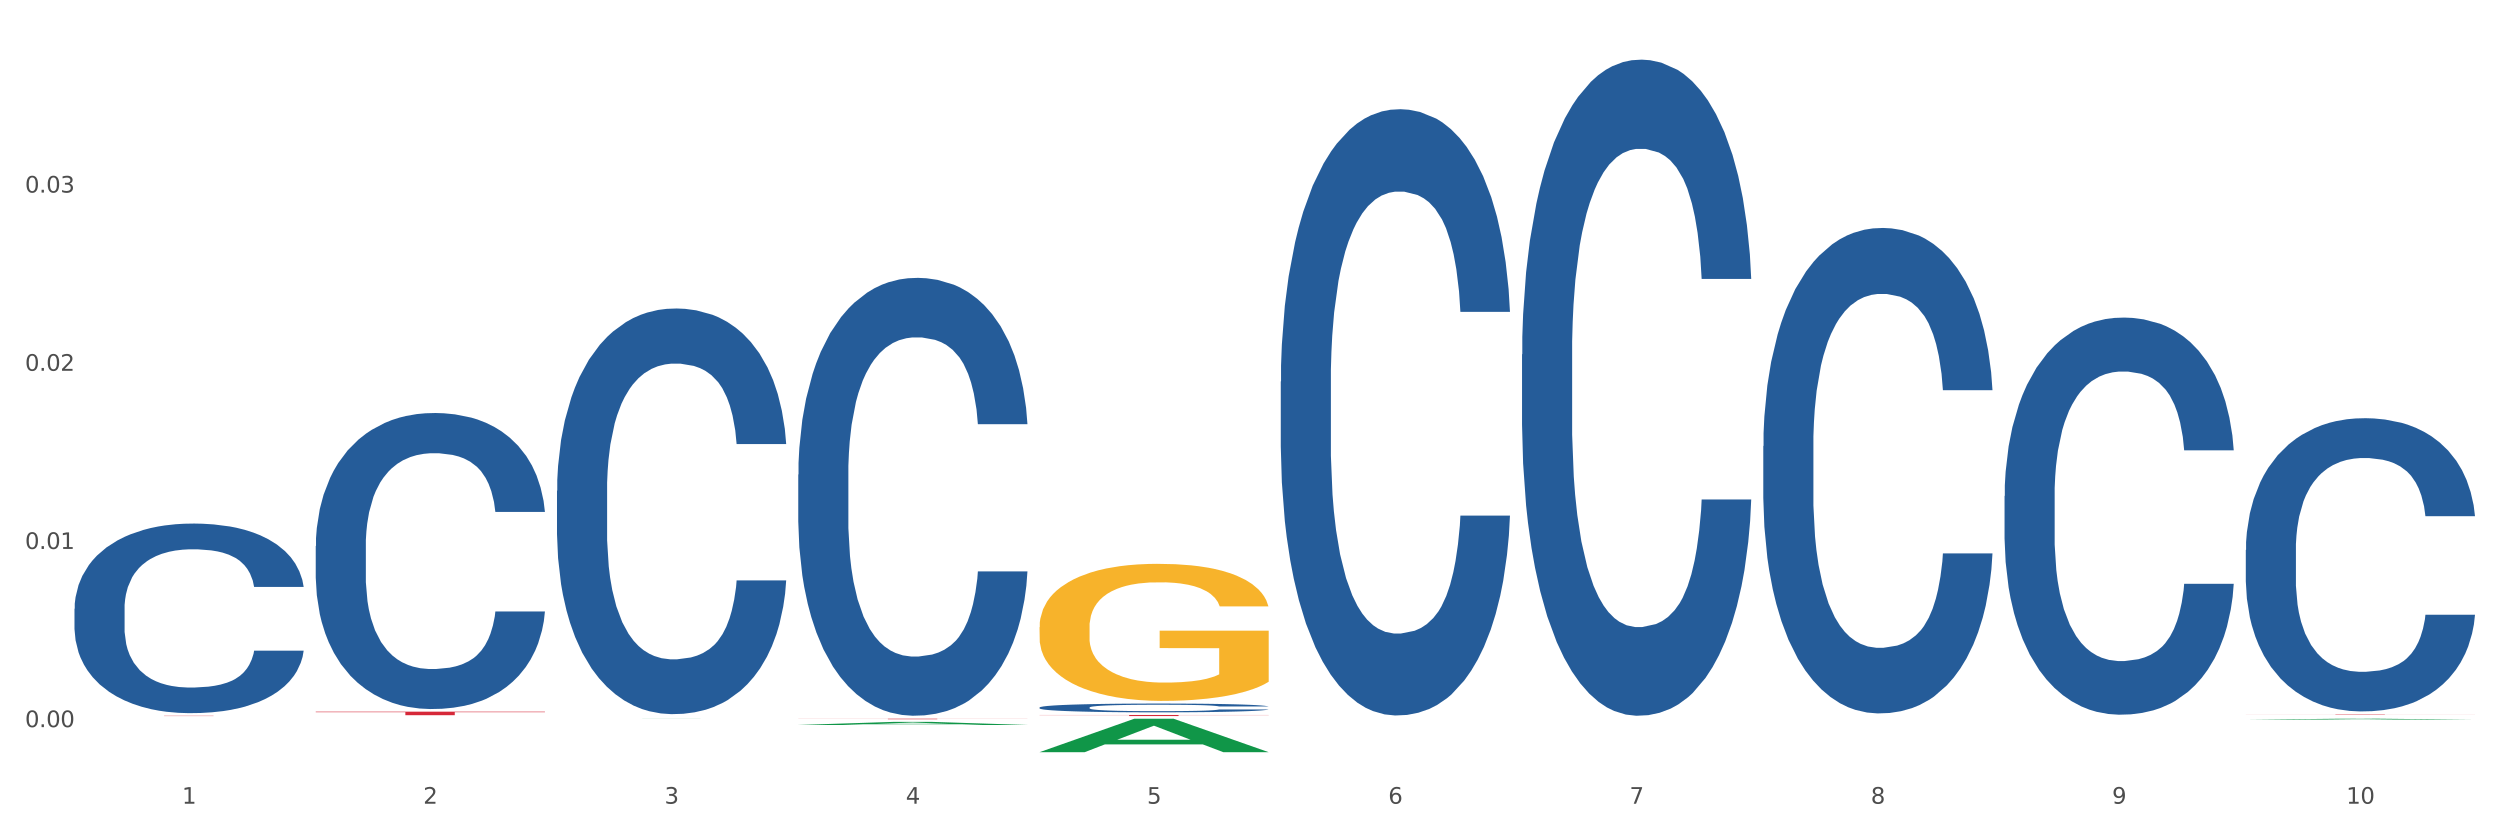 <?xml version="1.0" encoding="utf-8" standalone="no"?>
<!DOCTYPE svg PUBLIC "-//W3C//DTD SVG 1.1//EN"
  "http://www.w3.org/Graphics/SVG/1.1/DTD/svg11.dtd">
<svg xmlns:xlink="http://www.w3.org/1999/xlink" width="1080pt" height="360pt" viewBox="0 0 1080 360" xmlns="http://www.w3.org/2000/svg" version="1.1">
 <rect x="0" y="0" width="1080" height="360" fill="#333333" stroke="none"/>
 <defs>
  <style type="text/css">*{stroke-linejoin: round; stroke-linecap: butt}</style>
 </defs>
 <g id="figure_1">
  <g id="patch_1">
   <path d="M 0 360 
L 1080 360 
L 1080 0 
L 0 0 
z
" style="fill: #ffffff; stroke: #ffffff; stroke-linejoin: miter"/>
  </g>
  <g id="axes_1">
   <g id="matplotlib.axis_1">
    <g id="xtick_1">
     <g id="text_1">
      <!-- 1 -->
      <g style="fill: #4d4d4d" transform="translate(78.627 347.204) scale(0.096 -0.096)">
       <defs>
        <path id="DejaVuSans-31" d="M 794 531 
L 1825 531 
L 1825 4091 
L 703 3866 
L 703 4441 
L 1819 4666 
L 2450 4666 
L 2450 531 
L 3481 531 
L 3481 0 
L 794 0 
L 794 531 
z
" transform="scale(0.016)"/>
       </defs>
       <use xlink:href="#DejaVuSans-31"/>
      </g>
     </g>
    </g>
    <g id="xtick_2">
     <g id="text_2">
      <!-- 2 -->
      <g style="fill: #4d4d4d" transform="translate(182.851 347.204) scale(0.096 -0.096)">
       <defs>
        <path id="DejaVuSans-32" d="M 1228 531 
L 3431 531 
L 3431 0 
L 469 0 
L 469 531 
Q 828 903 1448 1529 
Q 2069 2156 2228 2338 
Q 2531 2678 2651 2914 
Q 2772 3150 2772 3378 
Q 2772 3750 2511 3984 
Q 2250 4219 1831 4219 
Q 1534 4219 1204 4116 
Q 875 4013 500 3803 
L 500 4441 
Q 881 4594 1212 4672 
Q 1544 4750 1819 4750 
Q 2544 4750 2975 4387 
Q 3406 4025 3406 3419 
Q 3406 3131 3298 2873 
Q 3191 2616 2906 2266 
Q 2828 2175 2409 1742 
Q 1991 1309 1228 531 
z
" transform="scale(0.016)"/>
       </defs>
       <use xlink:href="#DejaVuSans-32"/>
      </g>
     </g>
    </g>
    <g id="xtick_3">
     <g id="text_3">
      <!-- 3 -->
      <g style="fill: #4d4d4d" transform="translate(287.074 347.204) scale(0.096 -0.096)">
       <defs>
        <path id="DejaVuSans-33" d="M 2597 2516 
Q 3050 2419 3304 2112 
Q 3559 1806 3559 1356 
Q 3559 666 3084 287 
Q 2609 -91 1734 -91 
Q 1441 -91 1130 -33 
Q 819 25 488 141 
L 488 750 
Q 750 597 1062 519 
Q 1375 441 1716 441 
Q 2309 441 2620 675 
Q 2931 909 2931 1356 
Q 2931 1769 2642 2001 
Q 2353 2234 1838 2234 
L 1294 2234 
L 1294 2753 
L 1863 2753 
Q 2328 2753 2575 2939 
Q 2822 3125 2822 3475 
Q 2822 3834 2567 4026 
Q 2313 4219 1838 4219 
Q 1578 4219 1281 4162 
Q 984 4106 628 3988 
L 628 4550 
Q 988 4650 1302 4700 
Q 1616 4750 1894 4750 
Q 2613 4750 3031 4423 
Q 3450 4097 3450 3541 
Q 3450 3153 3228 2886 
Q 3006 2619 2597 2516 
z
" transform="scale(0.016)"/>
       </defs>
       <use xlink:href="#DejaVuSans-33"/>
      </g>
     </g>
    </g>
    <g id="xtick_4">
     <g id="text_4">
      <!-- 4 -->
      <g style="fill: #4d4d4d" transform="translate(391.298 347.204) scale(0.096 -0.096)">
       <defs>
        <path id="DejaVuSans-34" d="M 2419 4116 
L 825 1625 
L 2419 1625 
L 2419 4116 
z
M 2253 4666 
L 3047 4666 
L 3047 1625 
L 3713 1625 
L 3713 1100 
L 3047 1100 
L 3047 0 
L 2419 0 
L 2419 1100 
L 313 1100 
L 313 1709 
L 2253 4666 
z
" transform="scale(0.016)"/>
       </defs>
       <use xlink:href="#DejaVuSans-34"/>
      </g>
     </g>
    </g>
    <g id="xtick_5">
     <g id="text_5">
      <!-- 5 -->
      <g style="fill: #4d4d4d" transform="translate(495.522 347.204) scale(0.096 -0.096)">
       <defs>
        <path id="DejaVuSans-35" d="M 691 4666 
L 3169 4666 
L 3169 4134 
L 1269 4134 
L 1269 2991 
Q 1406 3038 1543 3061 
Q 1681 3084 1819 3084 
Q 2600 3084 3056 2656 
Q 3513 2228 3513 1497 
Q 3513 744 3044 326 
Q 2575 -91 1722 -91 
Q 1428 -91 1123 -41 
Q 819 9 494 109 
L 494 744 
Q 775 591 1075 516 
Q 1375 441 1709 441 
Q 2250 441 2565 725 
Q 2881 1009 2881 1497 
Q 2881 1984 2565 2268 
Q 2250 2553 1709 2553 
Q 1456 2553 1204 2497 
Q 953 2441 691 2322 
L 691 4666 
z
" transform="scale(0.016)"/>
       </defs>
       <use xlink:href="#DejaVuSans-35"/>
      </g>
     </g>
    </g>
    <g id="xtick_6">
     <g id="text_6">
      <!-- 6 -->
      <g style="fill: #4d4d4d" transform="translate(599.745 347.204) scale(0.096 -0.096)">
       <defs>
        <path id="DejaVuSans-36" d="M 2113 2584 
Q 1688 2584 1439 2293 
Q 1191 2003 1191 1497 
Q 1191 994 1439 701 
Q 1688 409 2113 409 
Q 2538 409 2786 701 
Q 3034 994 3034 1497 
Q 3034 2003 2786 2293 
Q 2538 2584 2113 2584 
z
M 3366 4563 
L 3366 3988 
Q 3128 4100 2886 4159 
Q 2644 4219 2406 4219 
Q 1781 4219 1451 3797 
Q 1122 3375 1075 2522 
Q 1259 2794 1537 2939 
Q 1816 3084 2150 3084 
Q 2853 3084 3261 2657 
Q 3669 2231 3669 1497 
Q 3669 778 3244 343 
Q 2819 -91 2113 -91 
Q 1303 -91 875 529 
Q 447 1150 447 2328 
Q 447 3434 972 4092 
Q 1497 4750 2381 4750 
Q 2619 4750 2861 4703 
Q 3103 4656 3366 4563 
z
" transform="scale(0.016)"/>
       </defs>
       <use xlink:href="#DejaVuSans-36"/>
      </g>
     </g>
    </g>
    <g id="xtick_7">
     <g id="text_7">
      <!-- 7 -->
      <g style="fill: #4d4d4d" transform="translate(703.969 347.204) scale(0.096 -0.096)">
       <defs>
        <path id="DejaVuSans-37" d="M 525 4666 
L 3525 4666 
L 3525 4397 
L 1831 0 
L 1172 0 
L 2766 4134 
L 525 4134 
L 525 4666 
z
" transform="scale(0.016)"/>
       </defs>
       <use xlink:href="#DejaVuSans-37"/>
      </g>
     </g>
    </g>
    <g id="xtick_8">
     <g id="text_8">
      <!-- 8 -->
      <g style="fill: #4d4d4d" transform="translate(808.193 347.204) scale(0.096 -0.096)">
       <defs>
        <path id="DejaVuSans-38" d="M 2034 2216 
Q 1584 2216 1326 1975 
Q 1069 1734 1069 1313 
Q 1069 891 1326 650 
Q 1584 409 2034 409 
Q 2484 409 2743 651 
Q 3003 894 3003 1313 
Q 3003 1734 2745 1975 
Q 2488 2216 2034 2216 
z
M 1403 2484 
Q 997 2584 770 2862 
Q 544 3141 544 3541 
Q 544 4100 942 4425 
Q 1341 4750 2034 4750 
Q 2731 4750 3128 4425 
Q 3525 4100 3525 3541 
Q 3525 3141 3298 2862 
Q 3072 2584 2669 2484 
Q 3125 2378 3379 2068 
Q 3634 1759 3634 1313 
Q 3634 634 3220 271 
Q 2806 -91 2034 -91 
Q 1263 -91 848 271 
Q 434 634 434 1313 
Q 434 1759 690 2068 
Q 947 2378 1403 2484 
z
M 1172 3481 
Q 1172 3119 1398 2916 
Q 1625 2713 2034 2713 
Q 2441 2713 2670 2916 
Q 2900 3119 2900 3481 
Q 2900 3844 2670 4047 
Q 2441 4250 2034 4250 
Q 1625 4250 1398 4047 
Q 1172 3844 1172 3481 
z
" transform="scale(0.016)"/>
       </defs>
       <use xlink:href="#DejaVuSans-38"/>
      </g>
     </g>
    </g>
    <g id="xtick_9">
     <g id="text_9">
      <!-- 9 -->
      <g style="fill: #4d4d4d" transform="translate(912.416 347.204) scale(0.096 -0.096)">
       <defs>
        <path id="DejaVuSans-39" d="M 703 97 
L 703 672 
Q 941 559 1184 500 
Q 1428 441 1663 441 
Q 2288 441 2617 861 
Q 2947 1281 2994 2138 
Q 2813 1869 2534 1725 
Q 2256 1581 1919 1581 
Q 1219 1581 811 2004 
Q 403 2428 403 3163 
Q 403 3881 828 4315 
Q 1253 4750 1959 4750 
Q 2769 4750 3195 4129 
Q 3622 3509 3622 2328 
Q 3622 1225 3098 567 
Q 2575 -91 1691 -91 
Q 1453 -91 1209 -44 
Q 966 3 703 97 
z
M 1959 2075 
Q 2384 2075 2632 2365 
Q 2881 2656 2881 3163 
Q 2881 3666 2632 3958 
Q 2384 4250 1959 4250 
Q 1534 4250 1286 3958 
Q 1038 3666 1038 3163 
Q 1038 2656 1286 2365 
Q 1534 2075 1959 2075 
z
" transform="scale(0.016)"/>
       </defs>
       <use xlink:href="#DejaVuSans-39"/>
      </g>
     </g>
    </g>
    <g id="xtick_10">
     <g id="text_10">
      <!-- 10 -->
      <g style="fill: #4d4d4d" transform="translate(1013.586 347.204) scale(0.096 -0.096)">
       <defs>
        <path id="DejaVuSans-30" d="M 2034 4250 
Q 1547 4250 1301 3770 
Q 1056 3291 1056 2328 
Q 1056 1369 1301 889 
Q 1547 409 2034 409 
Q 2525 409 2770 889 
Q 3016 1369 3016 2328 
Q 3016 3291 2770 3770 
Q 2525 4250 2034 4250 
z
M 2034 4750 
Q 2819 4750 3233 4129 
Q 3647 3509 3647 2328 
Q 3647 1150 3233 529 
Q 2819 -91 2034 -91 
Q 1250 -91 836 529 
Q 422 1150 422 2328 
Q 422 3509 836 4129 
Q 1250 4750 2034 4750 
z
" transform="scale(0.016)"/>
       </defs>
       <use xlink:href="#DejaVuSans-31"/>
       <use xlink:href="#DejaVuSans-30" transform="translate(63.623 0)"/>
      </g>
     </g>
    </g>
    <g id="xtick_11"/>
    <g id="xtick_12"/>
    <g id="xtick_13"/>
    <g id="xtick_14"/>
    <g id="xtick_15"/>
    <g id="xtick_16"/>
    <g id="xtick_17"/>
    <g id="xtick_18"/>
    <g id="xtick_19"/>
   </g>
   <g id="matplotlib.axis_2">
    <g id="ytick_1">
     <g id="text_11">
      <!-- 0.00 -->
      <g style="fill: #4d4d4d" transform="translate(10.8 314.125) scale(0.096 -0.096)">
       <defs>
        <path id="DejaVuSans-2e" d="M 684 794 
L 1344 794 
L 1344 0 
L 684 0 
L 684 794 
z
" transform="scale(0.016)"/>
       </defs>
       <use xlink:href="#DejaVuSans-30"/>
       <use xlink:href="#DejaVuSans-2e" transform="translate(63.623 0)"/>
       <use xlink:href="#DejaVuSans-30" transform="translate(95.41 0)"/>
       <use xlink:href="#DejaVuSans-30" transform="translate(159.033 0)"/>
      </g>
     </g>
    </g>
    <g id="ytick_2">
     <g id="text_12">
      <!-- 0.01 -->
      <g style="fill: #4d4d4d" transform="translate(10.8 237.149) scale(0.096 -0.096)">
       <use xlink:href="#DejaVuSans-30"/>
       <use xlink:href="#DejaVuSans-2e" transform="translate(63.623 0)"/>
       <use xlink:href="#DejaVuSans-30" transform="translate(95.41 0)"/>
       <use xlink:href="#DejaVuSans-31" transform="translate(159.033 0)"/>
      </g>
     </g>
    </g>
    <g id="ytick_3">
     <g id="text_13">
      <!-- 0.02 -->
      <g style="fill: #4d4d4d" transform="translate(10.8 160.173) scale(0.096 -0.096)">
       <use xlink:href="#DejaVuSans-30"/>
       <use xlink:href="#DejaVuSans-2e" transform="translate(63.623 0)"/>
       <use xlink:href="#DejaVuSans-30" transform="translate(95.41 0)"/>
       <use xlink:href="#DejaVuSans-32" transform="translate(159.033 0)"/>
      </g>
     </g>
    </g>
    <g id="ytick_4">
     <g id="text_14">
      <!-- 0.03 -->
      <g style="fill: #4d4d4d" transform="translate(10.8 83.197) scale(0.096 -0.096)">
       <use xlink:href="#DejaVuSans-30"/>
       <use xlink:href="#DejaVuSans-2e" transform="translate(63.623 0)"/>
       <use xlink:href="#DejaVuSans-30" transform="translate(95.41 0)"/>
       <use xlink:href="#DejaVuSans-33" transform="translate(159.033 0)"/>
      </g>
     </g>
    </g>
    <g id="ytick_5"/>
    <g id="ytick_6"/>
    <g id="ytick_7"/>
    <g id="ytick_8"/>
   </g>
   <g id="PolyCollection_1">
    <path d="M 240.622 310.482 
L 240.724 310.482 
L 281.554 310.478 
L 298.499 310.478 
L 339.635 310.482 
L 320.036 310.482 
L 311.156 310.481 
L 268.999 310.481 
L 268.693 310.481 
L 260.118 310.482 
L 240.622 310.482 
L 240.622 310.482 
L 274.307 310.48 
L 305.848 310.48 
L 290.231 310.479 
L 290.026 310.479 
L 289.822 310.479 
L 274.205 310.48 
L 274.307 310.48 
L 240.622 310.482 
z
" clip-path="url(#p067b5eeeef)" style="fill: #109648"/>
    <path d="M 865.964 214.277 
L 866.081 214.121 
L 866.081 209.734 
L 866.432 203.78 
L 867.719 192.812 
L 869.358 184.508 
L 872.167 174.793 
L 873.688 170.719 
L 875.678 166.176 
L 879.774 158.812 
L 884.456 152.544 
L 887.733 149.097 
L 890.19 146.904 
L 895.691 142.986 
L 898.851 141.263 
L 902.128 139.853 
L 904.937 138.913 
L 909.618 137.816 
L 913.364 137.346 
L 917.694 137.189 
L 921.322 137.346 
L 926.12 137.973 
L 933.143 139.853 
L 935.834 140.95 
L 939.463 142.83 
L 943.208 145.337 
L 946.251 147.844 
L 949.762 151.447 
L 953.39 156.148 
L 956.901 162.102 
L 959.359 167.586 
L 961.348 173.383 
L 963.104 180.434 
L 964.391 188.111 
L 964.976 194.535 
L 943.559 194.535 
L 942.974 188.738 
L 941.803 182.471 
L 940.633 178.24 
L 939.346 174.793 
L 937.356 170.876 
L 935.6 168.369 
L 932.674 165.392 
L 929.983 163.512 
L 927.759 162.415 
L 925.067 161.475 
L 919.332 160.535 
L 915.236 160.535 
L 912.661 160.848 
L 909.501 161.632 
L 906.81 162.729 
L 903.65 164.609 
L 901.192 166.646 
L 898.734 169.309 
L 897.33 171.19 
L 895.223 174.637 
L 893.819 177.457 
L 891.946 182.314 
L 890.893 185.761 
L 889.02 194.692 
L 888.201 201.273 
L 887.85 205.817 
L 887.616 210.83 
L 887.616 235.273 
L 888.318 246.241 
L 888.903 250.941 
L 889.839 256.269 
L 891.595 263.163 
L 894.17 269.9 
L 896.861 274.757 
L 899.085 277.734 
L 901.192 279.928 
L 903.298 281.651 
L 905.873 283.218 
L 907.98 284.158 
L 911.14 285.098 
L 914.885 285.568 
L 917.811 285.568 
L 923.78 284.785 
L 926.472 284.002 
L 929.046 282.905 
L 931.855 281.181 
L 934.079 279.301 
L 935.366 277.891 
L 937.473 274.914 
L 939.111 271.78 
L 940.516 268.177 
L 941.452 265.043 
L 942.505 260.342 
L 943.325 255.015 
L 943.559 252.195 
L 964.976 252.195 
L 964.508 257.835 
L 963.689 263.319 
L 962.05 270.683 
L 960.763 274.914 
L 958.773 280.085 
L 956.667 284.472 
L 953.741 289.329 
L 951.049 292.933 
L 948.24 296.066 
L 945.197 298.887 
L 939.697 302.804 
L 937.707 303.9 
L 933.494 305.781 
L 930.217 306.877 
L 925.418 307.974 
L 920.503 308.601 
L 915.353 308.758 
L 910.789 308.444 
L 905.756 307.504 
L 902.596 306.564 
L 899.085 305.154 
L 894.989 302.96 
L 891.127 300.297 
L 887.499 297.163 
L 884.105 293.559 
L 880.945 289.486 
L 876.848 282.748 
L 873.805 276.167 
L 871.582 270.057 
L 870.06 264.886 
L 868.539 258.306 
L 867.719 253.762 
L 866.432 242.794 
L 865.964 232.609 
L 865.964 214.277 
z
" clip-path="url(#p067b5eeeef)" style="fill: #255c99"/>
    <path d="M 970.188 237.579 
L 970.305 237.463 
L 970.305 234.224 
L 970.656 229.827 
L 971.943 221.729 
L 973.582 215.597 
L 976.39 208.424 
L 977.912 205.416 
L 979.902 202.061 
L 983.998 196.624 
L 988.679 191.996 
L 991.956 189.451 
L 994.414 187.831 
L 999.915 184.939 
L 1003.075 183.666 
L 1006.352 182.625 
L 1009.161 181.931 
L 1013.842 181.121 
L 1017.587 180.774 
L 1021.917 180.658 
L 1025.546 180.774 
L 1030.344 181.237 
L 1037.366 182.625 
L 1040.058 183.435 
L 1043.686 184.823 
L 1047.431 186.674 
L 1050.474 188.525 
L 1053.985 191.186 
L 1057.613 194.657 
L 1061.125 199.053 
L 1063.582 203.103 
L 1065.572 207.383 
L 1067.327 212.589 
L 1068.615 218.258 
L 1069.2 223.002 
L 1047.782 223.002 
L 1047.197 218.721 
L 1046.027 214.093 
L 1044.857 210.97 
L 1043.569 208.424 
L 1041.58 205.532 
L 1039.824 203.681 
L 1036.898 201.483 
L 1034.206 200.095 
L 1031.983 199.285 
L 1029.291 198.591 
L 1023.556 197.896 
L 1019.46 197.896 
L 1016.885 198.128 
L 1013.725 198.706 
L 1011.033 199.516 
L 1007.873 200.904 
L 1005.415 202.408 
L 1002.958 204.375 
L 1001.553 205.764 
L 999.447 208.309 
L 998.042 210.391 
L 996.17 213.978 
L 995.116 216.523 
L 993.244 223.117 
L 992.424 227.976 
L 992.073 231.331 
L 991.839 235.034 
L 991.839 253.081 
L 992.541 261.18 
L 993.127 264.651 
L 994.063 268.584 
L 995.818 273.675 
L 998.393 278.649 
L 1001.085 282.236 
L 1003.309 284.434 
L 1005.415 286.054 
L 1007.522 287.326 
L 1010.097 288.483 
L 1012.203 289.177 
L 1015.363 289.871 
L 1019.109 290.218 
L 1022.035 290.218 
L 1028.003 289.64 
L 1030.695 289.062 
L 1033.27 288.252 
L 1036.079 286.979 
L 1038.303 285.591 
L 1039.59 284.55 
L 1041.697 282.351 
L 1043.335 280.038 
L 1044.739 277.377 
L 1045.676 275.063 
L 1046.729 271.592 
L 1047.548 267.659 
L 1047.782 265.576 
L 1069.2 265.576 
L 1068.732 269.741 
L 1067.913 273.79 
L 1066.274 279.228 
L 1064.987 282.351 
L 1062.997 286.169 
L 1060.89 289.409 
L 1057.965 292.995 
L 1055.273 295.656 
L 1052.464 297.97 
L 1049.421 300.052 
L 1043.92 302.945 
L 1041.931 303.754 
L 1037.717 305.143 
L 1034.44 305.953 
L 1029.642 306.762 
L 1024.726 307.225 
L 1019.577 307.341 
L 1015.012 307.109 
L 1009.98 306.415 
L 1006.82 305.721 
L 1003.309 304.68 
L 999.212 303.06 
L 995.35 301.094 
L 991.722 298.78 
L 988.328 296.119 
L 985.168 293.111 
L 981.072 288.136 
L 978.029 283.277 
L 975.805 278.765 
L 974.284 274.947 
L 972.762 270.088 
L 971.943 266.733 
L 970.656 258.635 
L 970.188 251.115 
L 970.188 237.579 
z
" clip-path="url(#p067b5eeeef)" style="fill: #255c99"/>
    <path d="M 553.293 164.856 
L 553.41 164.617 
L 553.41 157.919 
L 553.761 148.83 
L 555.049 132.086 
L 556.687 119.408 
L 559.496 104.578 
L 561.017 98.359 
L 563.007 91.422 
L 567.103 80.18 
L 571.785 70.612 
L 575.062 65.35 
L 577.52 62.001 
L 583.02 56.021 
L 586.18 53.39 
L 589.457 51.237 
L 592.266 49.802 
L 596.948 48.127 
L 600.693 47.41 
L 605.023 47.171 
L 608.651 47.41 
L 613.45 48.367 
L 620.472 51.237 
L 623.164 52.911 
L 626.792 55.782 
L 630.537 59.609 
L 633.58 63.436 
L 637.091 68.938 
L 640.719 76.114 
L 644.23 85.203 
L 646.688 93.575 
L 648.677 102.425 
L 650.433 113.189 
L 651.72 124.91 
L 652.306 134.717 
L 630.888 134.717 
L 630.303 125.867 
L 629.132 116.299 
L 627.962 109.841 
L 626.675 104.578 
L 624.685 98.598 
L 622.929 94.771 
L 620.004 90.226 
L 617.312 87.356 
L 615.088 85.682 
L 612.396 84.246 
L 606.661 82.811 
L 602.565 82.811 
L 599.99 83.29 
L 596.83 84.486 
L 594.139 86.16 
L 590.979 89.03 
L 588.521 92.14 
L 586.063 96.206 
L 584.659 99.077 
L 582.552 104.339 
L 581.148 108.645 
L 579.275 116.06 
L 578.222 121.322 
L 576.349 134.956 
L 575.53 145.003 
L 575.179 151.939 
L 574.945 159.594 
L 574.945 196.909 
L 575.647 213.652 
L 576.232 220.828 
L 577.168 228.961 
L 578.924 239.486 
L 581.499 249.771 
L 584.191 257.187 
L 586.414 261.731 
L 588.521 265.08 
L 590.628 267.711 
L 593.202 270.103 
L 595.309 271.538 
L 598.469 272.974 
L 602.214 273.691 
L 605.14 273.691 
L 611.109 272.495 
L 613.801 271.299 
L 616.375 269.625 
L 619.184 266.994 
L 621.408 264.123 
L 622.695 261.97 
L 624.802 257.426 
L 626.441 252.642 
L 627.845 247.14 
L 628.781 242.356 
L 629.835 235.18 
L 630.654 227.048 
L 630.888 222.742 
L 652.306 222.742 
L 651.837 231.353 
L 651.018 239.725 
L 649.38 250.967 
L 648.092 257.426 
L 646.103 265.319 
L 643.996 272.017 
L 641.07 279.432 
L 638.378 284.933 
L 635.569 289.717 
L 632.526 294.023 
L 627.026 300.003 
L 625.036 301.677 
L 620.823 304.548 
L 617.546 306.222 
L 612.747 307.896 
L 607.832 308.853 
L 602.682 309.092 
L 598.118 308.614 
L 593.085 307.179 
L 589.925 305.744 
L 586.414 303.591 
L 582.318 300.242 
L 578.456 296.176 
L 574.828 291.392 
L 571.434 285.89 
L 568.274 279.671 
L 564.177 269.386 
L 561.135 259.339 
L 558.911 250.011 
L 557.389 242.117 
L 555.868 232.071 
L 555.049 225.134 
L 553.761 208.39 
L 553.293 192.842 
L 553.293 164.856 
z
" clip-path="url(#p067b5eeeef)" style="fill: #255c99"/>
    <path d="M 449.069 305.639 
L 449.187 305.636 
L 449.187 305.539 
L 449.538 305.407 
L 450.825 305.164 
L 452.464 304.981 
L 455.272 304.766 
L 456.794 304.676 
L 458.783 304.575 
L 462.88 304.412 
L 467.561 304.274 
L 470.838 304.197 
L 473.296 304.149 
L 478.797 304.062 
L 481.957 304.024 
L 485.234 303.993 
L 488.042 303.972 
L 492.724 303.948 
L 496.469 303.937 
L 500.799 303.934 
L 504.427 303.937 
L 509.226 303.951 
L 516.248 303.993 
L 518.94 304.017 
L 522.568 304.059 
L 526.313 304.114 
L 529.356 304.17 
L 532.867 304.249 
L 536.495 304.353 
L 540.006 304.485 
L 542.464 304.606 
L 544.454 304.735 
L 546.209 304.891 
L 547.497 305.06 
L 548.082 305.202 
L 526.664 305.202 
L 526.079 305.074 
L 524.909 304.936 
L 523.738 304.842 
L 522.451 304.766 
L 520.461 304.679 
L 518.706 304.624 
L 515.78 304.558 
L 513.088 304.516 
L 510.864 304.492 
L 508.173 304.471 
L 502.438 304.45 
L 498.342 304.45 
L 495.767 304.457 
L 492.607 304.475 
L 489.915 304.499 
L 486.755 304.54 
L 484.297 304.585 
L 481.84 304.644 
L 480.435 304.686 
L 478.328 304.762 
L 476.924 304.825 
L 475.051 304.932 
L 473.998 305.008 
L 472.126 305.206 
L 471.306 305.351 
L 470.955 305.452 
L 470.721 305.563 
L 470.721 306.104 
L 471.423 306.346 
L 472.009 306.45 
L 472.945 306.568 
L 474.7 306.721 
L 477.275 306.87 
L 479.967 306.977 
L 482.191 307.043 
L 484.297 307.091 
L 486.404 307.13 
L 488.979 307.164 
L 491.085 307.185 
L 494.245 307.206 
L 497.991 307.216 
L 500.916 307.216 
L 506.885 307.199 
L 509.577 307.182 
L 512.152 307.157 
L 514.961 307.119 
L 517.184 307.078 
L 518.472 307.046 
L 520.578 306.981 
L 522.217 306.911 
L 523.621 306.831 
L 524.558 306.762 
L 525.611 306.658 
L 526.43 306.54 
L 526.664 306.478 
L 548.082 306.478 
L 547.614 306.603 
L 546.795 306.724 
L 545.156 306.887 
L 543.869 306.981 
L 541.879 307.095 
L 539.772 307.192 
L 536.846 307.299 
L 534.155 307.379 
L 531.346 307.448 
L 528.303 307.511 
L 522.802 307.597 
L 520.813 307.622 
L 516.599 307.663 
L 513.322 307.688 
L 508.524 307.712 
L 503.608 307.726 
L 498.459 307.729 
L 493.894 307.722 
L 488.862 307.701 
L 485.702 307.681 
L 482.191 307.649 
L 478.094 307.601 
L 474.232 307.542 
L 470.604 307.473 
L 467.21 307.393 
L 464.05 307.303 
L 459.954 307.154 
L 456.911 307.008 
L 454.687 306.873 
L 453.166 306.759 
L 451.644 306.613 
L 450.825 306.513 
L 449.538 306.27 
L 449.069 306.045 
L 449.069 305.639 
z
" clip-path="url(#p067b5eeeef)" style="fill: #255c99"/>
    <path d="M 449.069 270.94 
L 449.186 270.885 
L 449.186 268.938 
L 449.42 267.262 
L 450.589 263.206 
L 452.343 259.852 
L 453.628 258.068 
L 454.914 256.607 
L 456.434 255.147 
L 458.304 253.633 
L 461.694 251.415 
L 463.799 250.279 
L 466.37 249.09 
L 471.046 247.359 
L 474.436 246.385 
L 477.943 245.574 
L 483.671 244.601 
L 487.412 244.168 
L 491.386 243.843 
L 496.179 243.627 
L 499.803 243.573 
L 507.752 243.735 
L 514.532 244.222 
L 517.805 244.601 
L 522.014 245.25 
L 524.235 245.682 
L 527.859 246.548 
L 531.599 247.683 
L 534.171 248.657 
L 538.029 250.496 
L 540.951 252.335 
L 543.64 254.606 
L 545.043 256.175 
L 546.095 257.635 
L 547.03 259.311 
L 547.965 261.962 
L 526.923 261.962 
L 526.105 260.069 
L 524.819 258.284 
L 522.949 256.553 
L 521.312 255.472 
L 518.507 254.119 
L 515.935 253.254 
L 513.246 252.605 
L 509.973 252.064 
L 507.401 251.794 
L 503.778 251.577 
L 496.647 251.632 
L 491.854 252.064 
L 488.581 252.605 
L 486.477 253.092 
L 484.606 253.633 
L 482.502 254.39 
L 480.047 255.526 
L 478.294 256.553 
L 476.54 257.851 
L 475.138 259.149 
L 473.852 260.664 
L 472.8 262.286 
L 471.981 263.963 
L 471.28 266.018 
L 470.696 269.425 
L 470.696 276.835 
L 470.929 278.511 
L 471.514 280.729 
L 472.215 282.405 
L 473.384 284.406 
L 474.436 285.759 
L 476.424 287.706 
L 478.645 289.328 
L 480.398 290.356 
L 482.152 291.221 
L 485.191 292.411 
L 488.581 293.384 
L 491.503 293.979 
L 495.478 294.52 
L 498.167 294.736 
L 500.505 294.845 
L 506.232 294.845 
L 510.324 294.682 
L 514.883 294.304 
L 518.39 293.817 
L 521.312 293.222 
L 524.585 292.249 
L 526.69 291.329 
L 526.69 280.026 
L 500.972 279.972 
L 500.972 272.454 
L 548.082 272.454 
L 548.082 294.52 
L 546.095 295.656 
L 543.874 296.684 
L 541.536 297.603 
L 538.029 298.739 
L 533.82 299.82 
L 530.08 300.578 
L 526.105 301.227 
L 521.429 301.821 
L 515.351 302.362 
L 511.61 302.579 
L 506.934 302.741 
L 501.44 302.795 
L 496.647 302.687 
L 491.971 302.416 
L 487.061 301.93 
L 482.268 301.227 
L 478.645 300.523 
L 475.021 299.658 
L 471.163 298.522 
L 468.124 297.441 
L 465.786 296.467 
L 463.214 295.223 
L 460.409 293.601 
L 458.304 292.14 
L 456.434 290.626 
L 454.447 288.679 
L 453.044 287.002 
L 451.641 284.893 
L 450.823 283.325 
L 449.888 280.891 
L 449.186 277.484 
L 449.069 270.94 
z
" clip-path="url(#p067b5eeeef)" style="fill: #f7b32b"/>
    <path d="M 344.846 205.031 
L 344.963 204.858 
L 344.963 200.021 
L 345.314 193.456 
L 346.601 181.364 
L 348.24 172.208 
L 351.049 161.497 
L 352.57 157.005 
L 354.56 151.995 
L 358.656 143.876 
L 363.338 136.966 
L 366.615 133.165 
L 369.072 130.746 
L 374.573 126.428 
L 377.733 124.527 
L 381.01 122.972 
L 383.819 121.936 
L 388.5 120.727 
L 392.245 120.208 
L 396.576 120.036 
L 400.204 120.208 
L 405.002 120.899 
L 412.025 122.972 
L 414.716 124.182 
L 418.344 126.255 
L 422.09 129.019 
L 425.133 131.783 
L 428.644 135.756 
L 432.272 140.939 
L 435.783 147.504 
L 438.241 153.55 
L 440.23 159.942 
L 441.986 167.716 
L 443.273 176.181 
L 443.858 183.264 
L 422.441 183.264 
L 421.856 176.872 
L 420.685 169.962 
L 419.515 165.297 
L 418.227 161.497 
L 416.238 157.178 
L 414.482 154.414 
L 411.556 151.131 
L 408.865 149.058 
L 406.641 147.849 
L 403.949 146.813 
L 398.214 145.776 
L 394.118 145.776 
L 391.543 146.122 
L 388.383 146.985 
L 385.691 148.195 
L 382.531 150.268 
L 380.074 152.514 
L 377.616 155.45 
L 376.211 157.523 
L 374.105 161.324 
L 372.7 164.434 
L 370.828 169.789 
L 369.775 173.59 
L 367.902 183.437 
L 367.083 190.692 
L 366.732 195.702 
L 366.498 201.23 
L 366.498 228.18 
L 367.2 240.273 
L 367.785 245.456 
L 368.721 251.329 
L 370.477 258.931 
L 373.052 266.359 
L 375.743 271.714 
L 377.967 274.997 
L 380.074 277.415 
L 382.18 279.316 
L 384.755 281.043 
L 386.862 282.08 
L 390.022 283.116 
L 393.767 283.635 
L 396.693 283.635 
L 402.662 282.771 
L 405.353 281.907 
L 407.928 280.698 
L 410.737 278.797 
L 412.961 276.724 
L 414.248 275.17 
L 416.355 271.887 
L 417.993 268.432 
L 419.398 264.459 
L 420.334 261.004 
L 421.387 255.821 
L 422.207 249.947 
L 422.441 246.838 
L 443.858 246.838 
L 443.39 253.057 
L 442.571 259.103 
L 440.932 267.223 
L 439.645 271.887 
L 437.655 277.588 
L 435.549 282.425 
L 432.623 287.781 
L 429.931 291.754 
L 427.122 295.209 
L 424.079 298.319 
L 418.579 302.638 
L 416.589 303.847 
L 412.376 305.92 
L 409.099 307.129 
L 404.3 308.338 
L 399.385 309.029 
L 394.235 309.202 
L 389.671 308.857 
L 384.638 307.82 
L 381.478 306.784 
L 377.967 305.229 
L 373.871 302.81 
L 370.009 299.873 
L 366.38 296.418 
L 362.986 292.445 
L 359.826 287.953 
L 355.73 280.525 
L 352.687 273.269 
L 350.464 266.532 
L 348.942 260.831 
L 347.421 253.575 
L 346.601 248.565 
L 345.314 236.472 
L 344.846 225.243 
L 344.846 205.031 
z
" clip-path="url(#p067b5eeeef)" style="fill: #255c99"/>
    <path d="M 240.622 212.007 
L 240.739 211.847 
L 240.739 207.366 
L 241.09 201.284 
L 242.378 190.081 
L 244.016 181.598 
L 246.825 171.675 
L 248.347 167.514 
L 250.336 162.872 
L 254.432 155.35 
L 259.114 148.948 
L 262.391 145.427 
L 264.849 143.186 
L 270.349 139.185 
L 273.509 137.424 
L 276.786 135.984 
L 279.595 135.024 
L 284.277 133.903 
L 288.022 133.423 
L 292.352 133.263 
L 295.98 133.423 
L 300.779 134.063 
L 307.801 135.984 
L 310.493 137.104 
L 314.121 139.025 
L 317.866 141.586 
L 320.909 144.147 
L 324.42 147.828 
L 328.048 152.629 
L 331.559 158.711 
L 334.017 164.313 
L 336.007 170.234 
L 337.762 177.437 
L 339.049 185.279 
L 339.635 191.841 
L 318.217 191.841 
L 317.632 185.919 
L 316.462 179.517 
L 315.291 175.196 
L 314.004 171.675 
L 312.014 167.674 
L 310.259 165.113 
L 307.333 162.072 
L 304.641 160.151 
L 302.417 159.031 
L 299.725 158.071 
L 293.991 157.11 
L 289.894 157.11 
L 287.32 157.431 
L 284.16 158.231 
L 281.468 159.351 
L 278.308 161.272 
L 275.85 163.352 
L 273.392 166.073 
L 271.988 167.994 
L 269.881 171.515 
L 268.477 174.396 
L 266.604 179.357 
L 265.551 182.878 
L 263.678 192.001 
L 262.859 198.723 
L 262.508 203.365 
L 262.274 208.486 
L 262.274 233.454 
L 262.976 244.657 
L 263.561 249.459 
L 264.498 254.9 
L 266.253 261.943 
L 268.828 268.825 
L 271.52 273.786 
L 273.743 276.827 
L 275.85 279.068 
L 277.957 280.828 
L 280.532 282.429 
L 282.638 283.389 
L 285.798 284.349 
L 289.543 284.83 
L 292.469 284.83 
L 298.438 284.029 
L 301.13 283.229 
L 303.705 282.109 
L 306.513 280.348 
L 308.737 278.428 
L 310.025 276.987 
L 312.131 273.946 
L 313.77 270.745 
L 315.174 267.064 
L 316.11 263.863 
L 317.164 259.062 
L 317.983 253.62 
L 318.217 250.739 
L 339.635 250.739 
L 339.167 256.501 
L 338.347 262.103 
L 336.709 269.625 
L 335.421 273.946 
L 333.432 279.228 
L 331.325 283.709 
L 328.399 288.671 
L 325.707 292.352 
L 322.899 295.553 
L 319.856 298.434 
L 314.355 302.435 
L 312.365 303.555 
L 308.152 305.476 
L 304.875 306.596 
L 300.077 307.717 
L 295.161 308.357 
L 290.011 308.517 
L 285.447 308.197 
L 280.414 307.236 
L 277.254 306.276 
L 273.743 304.836 
L 269.647 302.595 
L 265.785 299.874 
L 262.157 296.673 
L 258.763 292.992 
L 255.603 288.831 
L 251.507 281.949 
L 248.464 275.227 
L 246.24 268.985 
L 244.718 263.703 
L 243.197 256.981 
L 242.378 252.34 
L 241.09 241.136 
L 240.622 230.733 
L 240.622 212.007 
z
" clip-path="url(#p067b5eeeef)" style="fill: #255c99"/>
    <path d="M 136.399 235.881 
L 136.516 235.764 
L 136.516 232.494 
L 136.867 228.056 
L 138.154 219.88 
L 139.793 213.69 
L 142.602 206.449 
L 144.123 203.412 
L 146.113 200.025 
L 150.209 194.536 
L 154.89 189.864 
L 158.167 187.294 
L 160.625 185.659 
L 166.126 182.74 
L 169.286 181.455 
L 172.563 180.404 
L 175.372 179.703 
L 180.053 178.885 
L 183.798 178.535 
L 188.129 178.418 
L 191.757 178.535 
L 196.555 179.002 
L 203.577 180.404 
L 206.269 181.221 
L 209.897 182.623 
L 213.642 184.491 
L 216.685 186.36 
L 220.196 189.046 
L 223.824 192.55 
L 227.336 196.988 
L 229.793 201.076 
L 231.783 205.398 
L 233.538 210.653 
L 234.826 216.376 
L 235.411 221.165 
L 213.993 221.165 
L 213.408 216.843 
L 212.238 212.172 
L 211.068 209.018 
L 209.78 206.449 
L 207.791 203.529 
L 206.035 201.66 
L 203.109 199.441 
L 200.417 198.04 
L 198.194 197.222 
L 195.502 196.521 
L 189.767 195.82 
L 185.671 195.82 
L 183.096 196.054 
L 179.936 196.638 
L 177.244 197.456 
L 174.084 198.857 
L 171.626 200.375 
L 169.169 202.361 
L 167.764 203.762 
L 165.658 206.332 
L 164.253 208.434 
L 162.381 212.055 
L 161.327 214.624 
L 159.455 221.282 
L 158.635 226.187 
L 158.284 229.574 
L 158.05 233.311 
L 158.05 251.531 
L 158.752 259.707 
L 159.338 263.211 
L 160.274 267.182 
L 162.029 272.321 
L 164.604 277.343 
L 167.296 280.963 
L 169.52 283.183 
L 171.626 284.818 
L 173.733 286.102 
L 176.308 287.27 
L 178.415 287.971 
L 181.575 288.672 
L 185.32 289.022 
L 188.246 289.022 
L 194.214 288.438 
L 196.906 287.854 
L 199.481 287.037 
L 202.29 285.752 
L 204.514 284.351 
L 205.801 283.299 
L 207.908 281.08 
L 209.546 278.744 
L 210.951 276.058 
L 211.887 273.722 
L 212.94 270.218 
L 213.759 266.247 
L 213.993 264.145 
L 235.411 264.145 
L 234.943 268.35 
L 234.124 272.437 
L 232.485 277.927 
L 231.198 281.08 
L 229.208 284.934 
L 227.102 288.205 
L 224.176 291.825 
L 221.484 294.512 
L 218.675 296.847 
L 215.632 298.95 
L 210.131 301.87 
L 208.142 302.687 
L 203.928 304.089 
L 200.651 304.906 
L 195.853 305.724 
L 190.937 306.191 
L 185.788 306.308 
L 181.223 306.074 
L 176.191 305.373 
L 173.031 304.673 
L 169.52 303.622 
L 165.424 301.986 
L 161.561 300.001 
L 157.933 297.665 
L 154.539 294.979 
L 151.379 291.942 
L 147.283 286.92 
L 144.24 282.015 
L 142.016 277.46 
L 140.495 273.605 
L 138.973 268.7 
L 138.154 265.313 
L 136.867 257.137 
L 136.399 249.546 
L 136.399 235.881 
z
" clip-path="url(#p067b5eeeef)" style="fill: #255c99"/>
    <path d="M 32.175 262.978 
L 32.292 262.903 
L 32.292 260.808 
L 32.643 257.966 
L 33.931 252.729 
L 35.569 248.765 
L 38.378 244.127 
L 39.899 242.182 
L 41.889 240.012 
L 45.985 236.497 
L 50.667 233.504 
L 53.944 231.859 
L 56.401 230.811 
L 61.902 228.941 
L 65.062 228.118 
L 68.339 227.445 
L 71.148 226.996 
L 75.829 226.473 
L 79.575 226.248 
L 83.905 226.173 
L 87.533 226.248 
L 92.331 226.547 
L 99.354 227.445 
L 102.045 227.969 
L 105.674 228.866 
L 109.419 230.063 
L 112.462 231.26 
L 115.973 232.981 
L 119.601 235.225 
L 123.112 238.067 
L 125.57 240.686 
L 127.559 243.453 
L 129.315 246.82 
L 130.602 250.485 
L 131.187 253.552 
L 109.77 253.552 
L 109.185 250.784 
L 108.014 247.792 
L 106.844 245.772 
L 105.557 244.127 
L 103.567 242.257 
L 101.811 241.06 
L 98.886 239.638 
L 96.194 238.741 
L 93.97 238.217 
L 91.278 237.768 
L 85.543 237.319 
L 81.447 237.319 
L 78.872 237.469 
L 75.712 237.843 
L 73.021 238.367 
L 69.861 239.264 
L 67.403 240.237 
L 64.945 241.508 
L 63.541 242.406 
L 61.434 244.052 
L 60.03 245.398 
L 58.157 247.717 
L 57.104 249.363 
L 55.231 253.627 
L 54.412 256.769 
L 54.061 258.938 
L 53.827 261.332 
L 53.827 273.001 
L 54.529 278.238 
L 55.114 280.482 
L 56.05 283.025 
L 57.806 286.317 
L 60.381 289.533 
L 63.072 291.852 
L 65.296 293.274 
L 67.403 294.321 
L 69.509 295.144 
L 72.084 295.892 
L 74.191 296.341 
L 77.351 296.79 
L 81.096 297.014 
L 84.022 297.014 
L 89.991 296.64 
L 92.683 296.266 
L 95.257 295.742 
L 98.066 294.919 
L 100.29 294.022 
L 101.577 293.348 
L 103.684 291.927 
L 105.322 290.431 
L 106.727 288.711 
L 107.663 287.214 
L 108.717 284.97 
L 109.536 282.427 
L 109.77 281.08 
L 131.187 281.08 
L 130.719 283.773 
L 129.9 286.392 
L 128.262 289.907 
L 126.974 291.927 
L 124.985 294.396 
L 122.878 296.49 
L 119.952 298.809 
L 117.26 300.53 
L 114.451 302.026 
L 111.408 303.372 
L 105.908 305.243 
L 103.918 305.766 
L 99.705 306.664 
L 96.428 307.187 
L 91.629 307.711 
L 86.714 308.01 
L 81.564 308.085 
L 77 307.936 
L 71.967 307.487 
L 68.807 307.038 
L 65.296 306.365 
L 61.2 305.317 
L 57.338 304.046 
L 53.71 302.55 
L 50.316 300.829 
L 47.156 298.884 
L 43.059 295.667 
L 40.016 292.526 
L 37.793 289.608 
L 36.271 287.14 
L 34.75 283.998 
L 33.931 281.828 
L 32.643 276.592 
L 32.175 271.73 
L 32.175 262.978 
z
" clip-path="url(#p067b5eeeef)" style="fill: #255c99"/>
    <path d="M 761.74 192.708 
L 761.857 192.516 
L 761.857 187.153 
L 762.208 179.875 
L 763.496 166.468 
L 765.134 156.317 
L 767.943 144.442 
L 769.465 139.462 
L 771.454 133.907 
L 775.551 124.905 
L 780.232 117.244 
L 783.509 113.03 
L 785.967 110.349 
L 791.467 105.561 
L 794.627 103.454 
L 797.904 101.73 
L 800.713 100.581 
L 805.395 99.24 
L 809.14 98.665 
L 813.47 98.474 
L 817.098 98.665 
L 821.897 99.432 
L 828.919 101.73 
L 831.611 103.071 
L 835.239 105.369 
L 838.984 108.434 
L 842.027 111.498 
L 845.538 115.903 
L 849.166 121.649 
L 852.677 128.928 
L 855.135 135.631 
L 857.125 142.718 
L 858.88 151.337 
L 860.168 160.722 
L 860.753 168.575 
L 839.335 168.575 
L 838.75 161.488 
L 837.58 153.827 
L 836.409 148.655 
L 835.122 144.442 
L 833.132 139.653 
L 831.377 136.589 
L 828.451 132.95 
L 825.759 130.651 
L 823.535 129.311 
L 820.843 128.161 
L 815.109 127.012 
L 811.012 127.012 
L 808.438 127.395 
L 805.278 128.353 
L 802.586 129.694 
L 799.426 131.992 
L 796.968 134.482 
L 794.51 137.738 
L 793.106 140.036 
L 790.999 144.25 
L 789.595 147.698 
L 787.722 153.635 
L 786.669 157.849 
L 784.796 168.766 
L 783.977 176.811 
L 783.626 182.365 
L 783.392 188.494 
L 783.392 218.373 
L 784.094 231.78 
L 784.679 237.526 
L 785.616 244.039 
L 787.371 252.466 
L 789.946 260.702 
L 792.638 266.639 
L 794.862 270.278 
L 796.968 272.96 
L 799.075 275.067 
L 801.65 276.982 
L 803.756 278.131 
L 806.916 279.281 
L 810.661 279.855 
L 813.587 279.855 
L 819.556 278.897 
L 822.248 277.94 
L 824.823 276.599 
L 827.632 274.492 
L 829.855 272.194 
L 831.143 270.47 
L 833.249 266.831 
L 834.888 263 
L 836.292 258.595 
L 837.229 254.764 
L 838.282 249.018 
L 839.101 242.506 
L 839.335 239.059 
L 860.753 239.059 
L 860.285 245.954 
L 859.465 252.658 
L 857.827 261.66 
L 856.539 266.831 
L 854.55 273.151 
L 852.443 278.514 
L 849.517 284.452 
L 846.825 288.857 
L 844.017 292.688 
L 840.974 296.135 
L 835.473 300.924 
L 833.483 302.264 
L 829.27 304.563 
L 825.993 305.904 
L 821.195 307.244 
L 816.279 308.01 
L 811.13 308.202 
L 806.565 307.819 
L 801.533 306.67 
L 798.373 305.52 
L 794.862 303.797 
L 790.765 301.115 
L 786.903 297.859 
L 783.275 294.029 
L 779.881 289.623 
L 776.721 284.643 
L 772.625 276.408 
L 769.582 268.363 
L 767.358 260.893 
L 765.837 254.573 
L 764.315 246.528 
L 763.496 240.974 
L 762.208 227.567 
L 761.74 215.117 
L 761.74 192.708 
z
" clip-path="url(#p067b5eeeef)" style="fill: #255c99"/>
    <path d="M 970.188 308.48 
L 1069.2 308.48 
L 1069.2 308.502 
L 1030.252 308.502 
L 1030.252 308.64 
L 1008.901 308.64 
L 1008.901 308.502 
L 970.188 308.502 
L 970.188 308.48 
L 970.188 308.48 
z
" clip-path="url(#p067b5eeeef)" style="fill: #d62839"/>
    <path d="M 449.069 308.868 
L 548.082 308.868 
L 548.082 308.934 
L 509.134 308.934 
L 509.134 309.339 
L 487.783 309.339 
L 487.783 308.934 
L 449.069 308.934 
L 449.069 308.868 
L 449.069 308.868 
z
" clip-path="url(#p067b5eeeef)" style="fill: #d62839"/>
    <path d="M 344.846 310.478 
L 443.858 310.478 
L 443.858 310.511 
L 404.91 310.511 
L 404.91 310.716 
L 383.559 310.716 
L 383.559 310.511 
L 344.846 310.511 
L 344.846 310.478 
L 344.846 310.478 
z
" clip-path="url(#p067b5eeeef)" style="fill: #d62839"/>
    <path d="M 136.399 307.447 
L 235.411 307.447 
L 235.411 307.658 
L 196.463 307.66 
L 196.463 308.969 
L 175.112 308.969 
L 175.112 307.66 
L 136.399 307.658 
L 136.399 307.448 
L 136.399 307.447 
z
" clip-path="url(#p067b5eeeef)" style="fill: #d62839"/>
    <path d="M 32.175 309.224 
L 131.187 309.224 
L 131.187 309.24 
L 92.239 309.24 
L 92.239 309.339 
L 70.888 309.339 
L 70.888 309.24 
L 32.175 309.24 
L 32.175 309.224 
L 32.175 309.224 
z
" clip-path="url(#p067b5eeeef)" style="fill: #d62839"/>
    <path d="M 970.188 310.93 
L 970.29 310.93 
L 1011.12 310.479 
L 1028.064 310.478 
L 1069.2 310.931 
L 1049.602 310.931 
L 1040.721 310.825 
L 998.564 310.825 
L 998.258 310.827 
L 989.684 310.931 
L 970.188 310.931 
L 970.188 310.93 
L 1003.872 310.763 
L 1035.413 310.762 
L 1019.796 310.575 
L 1019.592 310.574 
L 1019.388 310.575 
L 1003.77 310.762 
L 1003.872 310.763 
L 970.188 310.93 
z
" clip-path="url(#p067b5eeeef)" style="fill: #109648"/>
    <path d="M 449.069 324.922 
L 449.172 324.909 
L 490.001 310.492 
L 506.946 310.478 
L 548.082 324.95 
L 528.484 324.95 
L 519.603 321.58 
L 477.446 321.58 
L 477.14 321.634 
L 468.566 324.95 
L 449.069 324.95 
L 449.069 324.922 
L 482.754 319.569 
L 514.295 319.555 
L 498.678 313.563 
L 498.474 313.535 
L 498.269 313.576 
L 482.652 319.555 
L 482.754 319.569 
L 449.069 324.922 
z
" clip-path="url(#p067b5eeeef)" style="fill: #109648"/>
    <path d="M 344.846 313.187 
L 344.948 313.185 
L 385.778 311.856 
L 402.722 311.855 
L 443.858 313.189 
L 424.26 313.189 
L 415.379 312.878 
L 373.223 312.878 
L 372.916 312.883 
L 364.342 313.189 
L 344.846 313.189 
L 344.846 313.187 
L 378.53 312.693 
L 410.072 312.692 
L 394.454 312.139 
L 394.25 312.137 
L 394.046 312.141 
L 378.428 312.692 
L 378.53 312.693 
L 344.846 313.187 
z
" clip-path="url(#p067b5eeeef)" style="fill: #109648"/>
    <path d="M 657.517 153.118 
L 657.634 152.86 
L 657.634 145.611 
L 657.985 135.775 
L 659.272 117.655 
L 660.911 103.935 
L 663.72 87.886 
L 665.241 81.155 
L 667.231 73.649 
L 671.327 61.482 
L 676.008 51.128 
L 679.285 45.433 
L 681.743 41.809 
L 687.244 35.337 
L 690.404 32.49 
L 693.681 30.16 
L 696.49 28.607 
L 701.171 26.795 
L 704.916 26.018 
L 709.247 25.759 
L 712.875 26.018 
L 717.673 27.054 
L 724.695 30.16 
L 727.387 31.972 
L 731.015 35.078 
L 734.76 39.22 
L 737.803 43.362 
L 741.314 49.316 
L 744.943 57.082 
L 748.454 66.918 
L 750.911 75.978 
L 752.901 85.556 
L 754.657 97.205 
L 755.944 109.889 
L 756.529 120.502 
L 735.112 120.502 
L 734.526 110.924 
L 733.356 100.57 
L 732.186 93.581 
L 730.898 87.886 
L 728.909 81.414 
L 727.153 77.273 
L 724.227 72.354 
L 721.535 69.248 
L 719.312 67.436 
L 716.62 65.883 
L 710.885 64.33 
L 706.789 64.33 
L 704.214 64.847 
L 701.054 66.142 
L 698.362 67.954 
L 695.202 71.06 
L 692.745 74.425 
L 690.287 78.826 
L 688.882 81.932 
L 686.776 87.627 
L 685.371 92.286 
L 683.499 100.311 
L 682.445 106.006 
L 680.573 120.761 
L 679.754 131.633 
L 679.402 139.14 
L 679.168 147.424 
L 679.168 187.806 
L 679.871 205.926 
L 680.456 213.692 
L 681.392 222.493 
L 683.148 233.883 
L 685.722 245.014 
L 688.414 253.038 
L 690.638 257.957 
L 692.745 261.581 
L 694.851 264.428 
L 697.426 267.017 
L 699.533 268.57 
L 702.693 270.123 
L 706.438 270.9 
L 709.364 270.9 
L 715.332 269.605 
L 718.024 268.311 
L 720.599 266.499 
L 723.408 263.651 
L 725.632 260.545 
L 726.919 258.215 
L 729.026 253.297 
L 730.664 248.12 
L 732.069 242.166 
L 733.005 236.989 
L 734.058 229.223 
L 734.877 220.422 
L 735.112 215.762 
L 756.529 215.762 
L 756.061 225.081 
L 755.242 234.141 
L 753.603 246.308 
L 752.316 253.297 
L 750.326 261.839 
L 748.22 269.088 
L 745.294 277.112 
L 742.602 283.066 
L 739.793 288.243 
L 736.75 292.903 
L 731.249 299.374 
L 729.26 301.186 
L 725.046 304.292 
L 721.769 306.104 
L 716.971 307.916 
L 712.055 308.952 
L 706.906 309.211 
L 702.341 308.693 
L 697.309 307.14 
L 694.149 305.587 
L 690.638 303.257 
L 686.542 299.633 
L 682.679 295.232 
L 679.051 290.055 
L 675.657 284.101 
L 672.497 277.371 
L 668.401 266.24 
L 665.358 255.368 
L 663.134 245.272 
L 661.613 236.73 
L 660.091 225.858 
L 659.272 218.351 
L 657.985 200.231 
L 657.517 183.405 
L 657.517 153.118 
z
" clip-path="url(#p067b5eeeef)" style="fill: #255c99"/>
   </g>
  </g>
 </g>
 <defs>
  <clipPath id="p067b5eeeef">
   <rect x="32.175" y="10.8" width="1037.025" height="329.109"/>
  </clipPath>
 </defs>
</svg>
